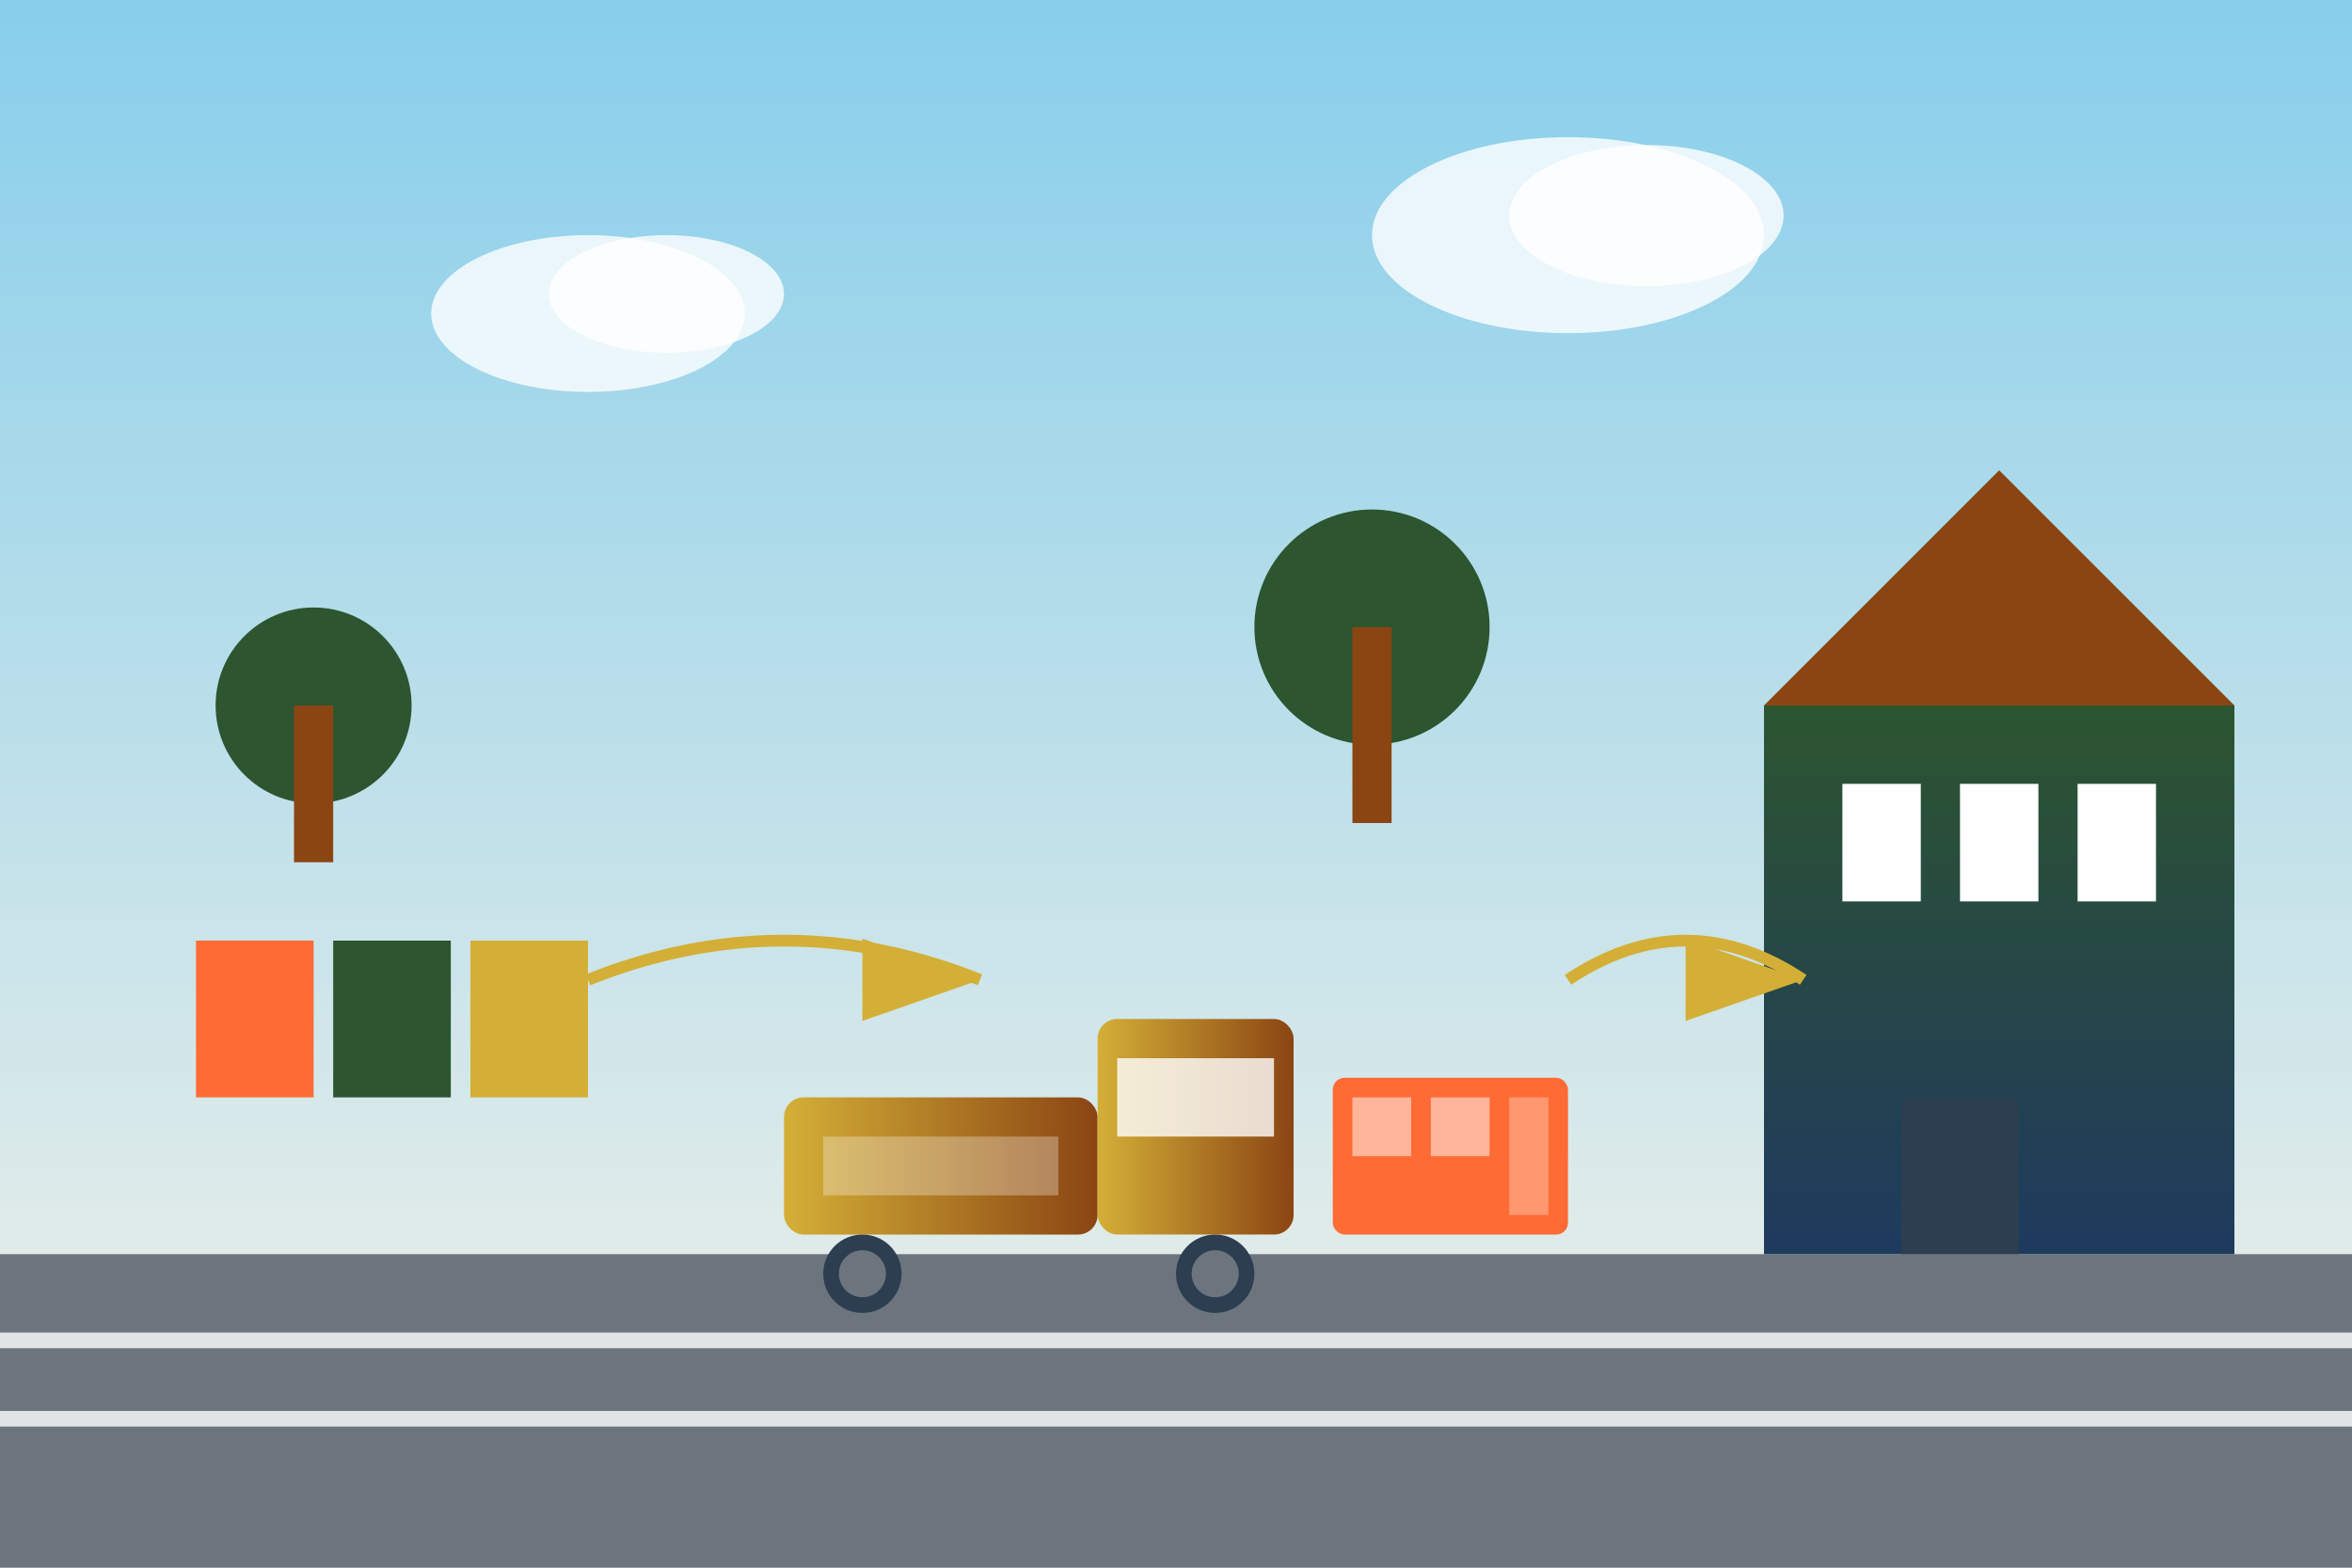 <svg width="600" height="400" viewBox="0 0 600 400" fill="none" xmlns="http://www.w3.org/2000/svg">
  <defs>
    <linearGradient id="skyGradient" x1="0%" y1="0%" x2="0%" y2="100%">
      <stop offset="0%" style="stop-color:#87ceeb;stop-opacity:1" />
      <stop offset="100%" style="stop-color:#f7f3e9;stop-opacity:1" />
    </linearGradient>
    <linearGradient id="truckGradient" x1="0%" y1="0%" x2="100%" y2="0%">
      <stop offset="0%" style="stop-color:#d4af37;stop-opacity:1" />
      <stop offset="100%" style="stop-color:#8b4513;stop-opacity:1" />
    </linearGradient>
    <linearGradient id="warehouseGradient" x1="0%" y1="0%" x2="0%" y2="100%">
      <stop offset="0%" style="stop-color:#2c5530;stop-opacity:1" />
      <stop offset="100%" style="stop-color:#1e3a5f;stop-opacity:1" />
    </linearGradient>
  </defs>
  
  <!-- Background -->
  <rect width="600" height="400" fill="url(#skyGradient)"/>
  
  <!-- Road -->
  <rect x="0" y="320" width="600" height="80" fill="#6c757d"/>
  <rect x="0" y="340" width="600" height="4" fill="#ffffff" opacity="0.8"/>
  <rect x="0" y="360" width="600" height="4" fill="#ffffff" opacity="0.8"/>
  
  <!-- Warehouse -->
  <rect x="450" y="180" width="120" height="140" fill="url(#warehouseGradient)"/>
  <polygon points="450,180 510,120 570,180" fill="#8b4513"/>
  <rect x="470" y="200" width="20" height="30" fill="#ffffff"/>
  <rect x="500" y="200" width="20" height="30" fill="#ffffff"/>
  <rect x="530" y="200" width="20" height="30" fill="#ffffff"/>
  <rect x="485" y="280" width="30" height="40" fill="#2c3e50"/>
  
  <!-- Truck -->
  <g transform="translate(200, 260)">
    <!-- Truck body -->
    <rect x="0" y="20" width="80" height="35" fill="url(#truckGradient)" rx="5"/>
    <rect x="80" y="0" width="50" height="55" fill="url(#truckGradient)" rx="5"/>
    
    <!-- Wheels -->
    <circle cx="20" cy="65" r="10" fill="#2c3e50"/>
    <circle cx="20" cy="65" r="6" fill="#6c757d"/>
    <circle cx="110" cy="65" r="10" fill="#2c3e50"/>
    <circle cx="110" cy="65" r="6" fill="#6c757d"/>
    
    <!-- Details -->
    <rect x="85" y="10" width="40" height="20" fill="#ffffff" opacity="0.8"/>
    <rect x="10" y="30" width="60" height="15" fill="#ffffff" opacity="0.3"/>
    
    <!-- Cargo -->
    <rect x="140" y="15" width="60" height="40" fill="#ff6b35" rx="3"/>
    <rect x="145" y="20" width="15" height="15" fill="#ffffff" opacity="0.5"/>
    <rect x="165" y="20" width="15" height="15" fill="#ffffff" opacity="0.5"/>
    <rect x="185" y="20" width="10" height="30" fill="#ffffff" opacity="0.3"/>
  </g>
  
  <!-- Containers -->
  <rect x="50" y="240" width="30" height="40" fill="#ff6b35"/>
  <rect x="85" y="240" width="30" height="40" fill="#2c5530"/>
  <rect x="120" y="240" width="30" height="40" fill="#d4af37"/>
  
  <!-- Trees -->
  <circle cx="80" cy="180" r="25" fill="#2c5530"/>
  <rect x="75" y="180" width="10" height="40" fill="#8b4513"/>
  
  <circle cx="350" cy="160" r="30" fill="#2c5530"/>
  <rect x="345" y="160" width="10" height="50" fill="#8b4513"/>
  
  <!-- Clouds -->
  <ellipse cx="150" cy="80" rx="40" ry="20" fill="#ffffff" opacity="0.8"/>
  <ellipse cx="170" cy="75" rx="30" ry="15" fill="#ffffff" opacity="0.8"/>
  
  <ellipse cx="400" cy="60" rx="50" ry="25" fill="#ffffff" opacity="0.8"/>
  <ellipse cx="420" cy="55" rx="35" ry="18" fill="#ffffff" opacity="0.8"/>
  
  <!-- Supply chain arrows -->
  <defs>
    <marker id="arrowhead" markerWidth="10" markerHeight="7" refX="10" refY="3.5" orient="auto">
      <polygon points="0 0, 10 3.5, 0 7" fill="#d4af37"/>
    </marker>
  </defs>
  
  <path d="M 150 250 Q 200 230 250 250" stroke="#d4af37" stroke-width="3" fill="none" marker-end="url(#arrowhead)"/>
  <path d="M 400 250 Q 430 230 460 250" stroke="#d4af37" stroke-width="3" fill="none" marker-end="url(#arrowhead)"/>
</svg>
